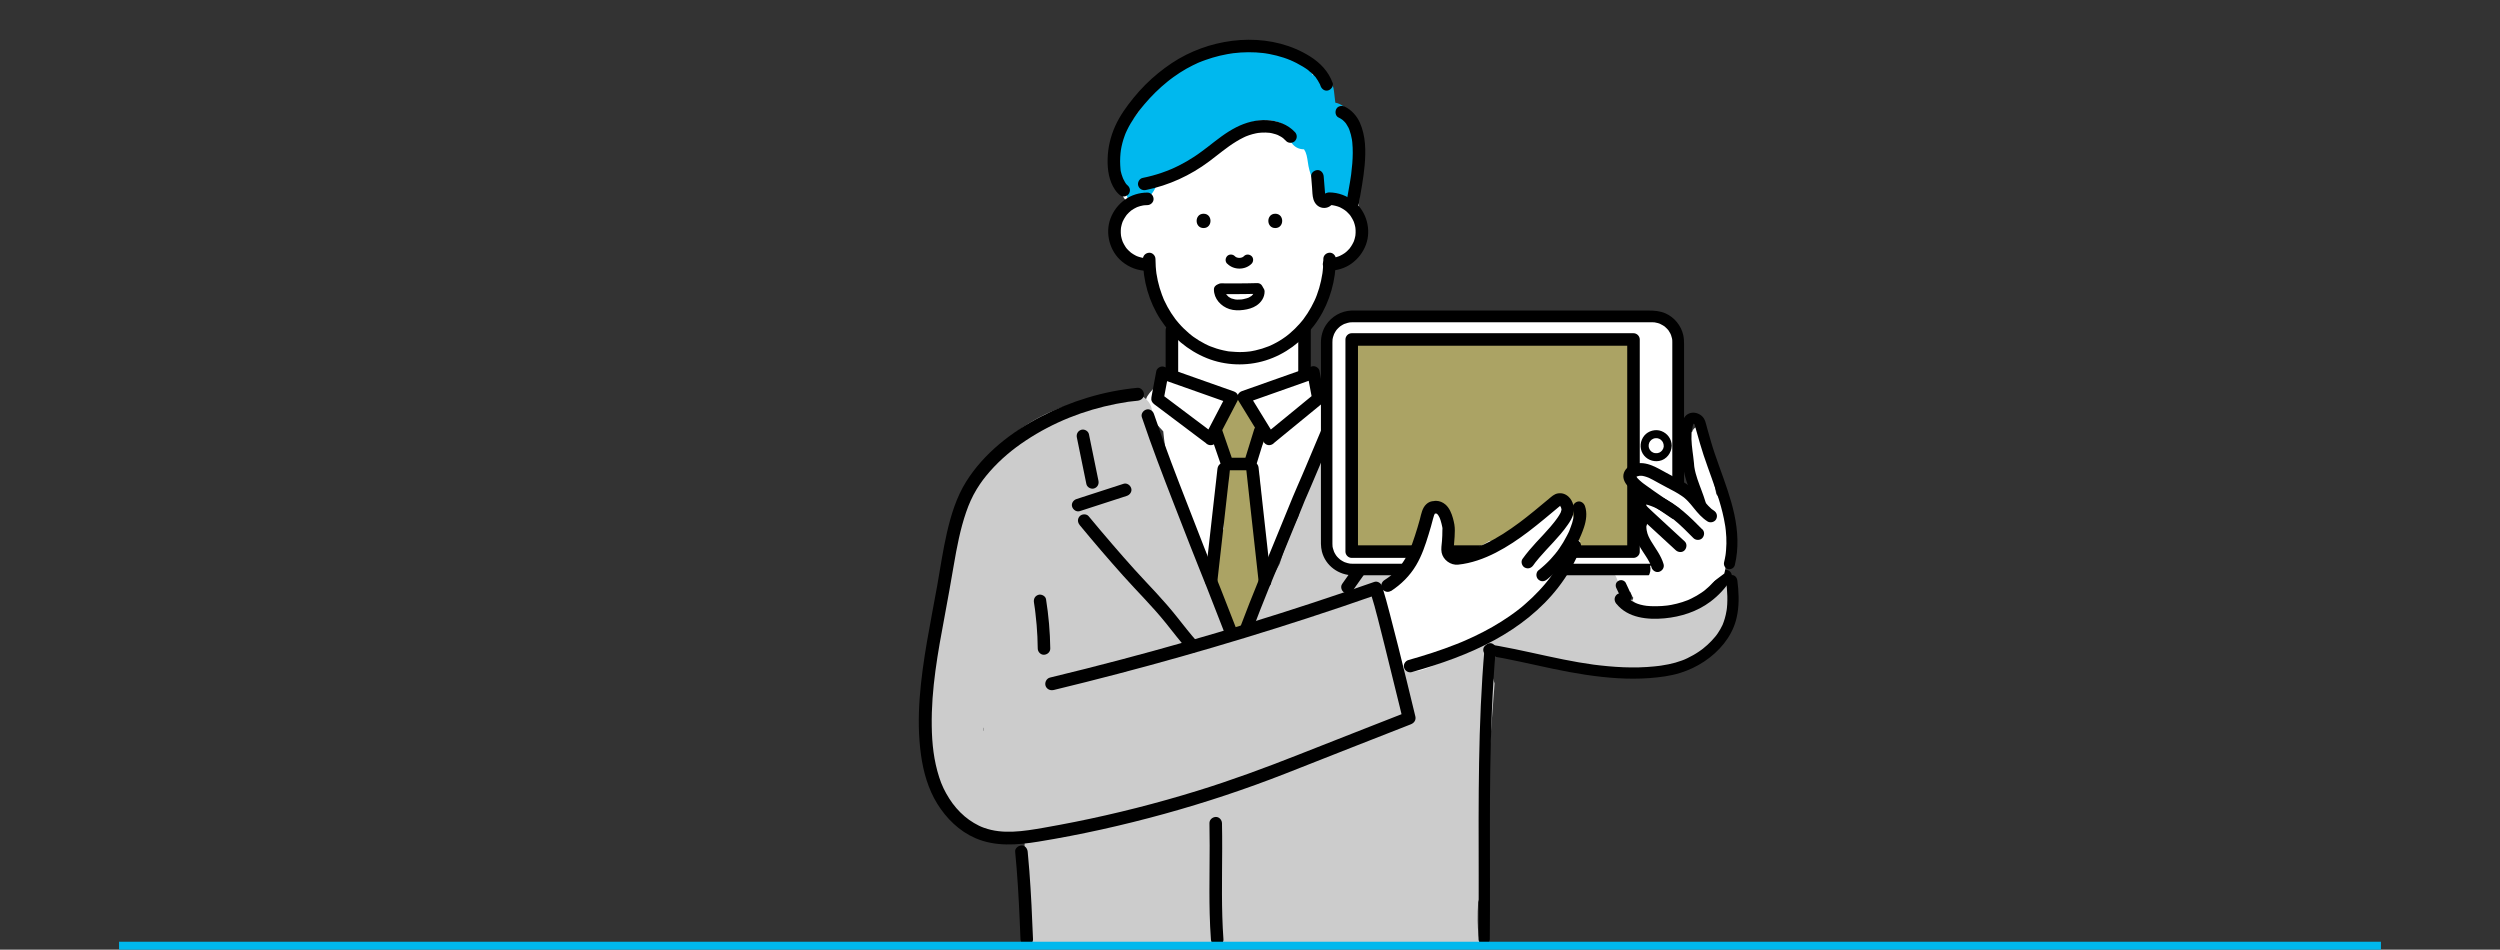 <?xml version="1.0" encoding="UTF-8"?><svg xmlns="http://www.w3.org/2000/svg" viewBox="0 0 630 239.31"><rect x="0" y="0" width="630" height="239.31" fill="#333333" stroke="none"/><defs><style>.c{fill:none;}.d{fill:#00b8ee;}.e{fill:#ccc;}.f{fill:#fff;}.g{fill:#aba364;}</style></defs><g id="a"><path class="f" d="M342.08,53.45c.23-.57.37-1.19.38-1.88.08-6.06,1.49-15.22-3.19-19.81-.21-2.2-2.32-3.75-3.3-5.81-1.91-4.02-4.02-7.86-8.24-9.4-.48-.36-1-.68-1.55-.95-.98-1.08-2.07-2.03-3.34-2.77-3.32-1.91-6.99-1.76-10.64-1.09-2.65.48-5.21,1.36-7.63,2.52-6.02.99-11.26,4.03-15.17,8.87-4.11,5.09-7.98,11.86-8.34,18.51-.21,3.83,1.17,7.52,3.64,10.13-2.16,1.57-3.66,3.99-3.65,6.89.02,4.88,3.62,6.88,7.87,7.5.49.16,1,.27,1.54.33-.19,3.59.77,7.18,2.48,10.37.82,1.54,1.93,3.27,3.19,4.89.18.86.37,1.71.57,2.56-1.22,1.26-1.9,3.22-1.3,4.88.24.66.49,1.29.78,1.89,0,.66,0,1.32,0,1.99-.24.99-1.49.53-2.09,1.39-1.03,1.48-4.8,4.25-5.27,6.1-.51,2.01,1.58,3.56,1.94,5.55l2.38,2.59c.99,10.08,3.82,19.74,8.48,28.76.35.67.81,1.19,1.35,1.58.28,1.38.56,2.77.84,4.15.09.46.27.89.5,1.28.22,1.45.51,2.9.86,4.32-.06,2.25-.21,4.5-.45,6.75-.02.2-.02.4-.01.59-.12.27-.24.54-.36.81-1.1,2.49-.73,5.41,1.81,6.89,2.14,1.25,5.79.7,6.89-1.81.43-.98.86-1.95,1.29-2.93,1.79-.77,3-2.49,3.06-4.58.02-.86.04-1.73.07-2.59,1.05-2.42,2.09-4.85,3.1-7.29,2.08-4.98,4.27-9.81,4.16-15.14.97-2.72,2-5.42,3.12-8.08,1.02-2.42,2.11-4.8,3.26-7.17,1.41-2.92,3.26-5.45,2.68-8.83,0,0,0,0,0-.01.28-2.21.42-4.47.05-6.64-.55-3.26-3.08-5.96-6.32-6.13.97-2.39.47-5.25.36-7.78,0-.18-.02-.36-.05-.54,1.08-1.73,2.17-3.45,3.25-5.18,3.01-4.82,3.49-8.53,6.54-13.8,2.81-.58,4.34-3.92,5.18-6.99.51-1.85.14-3.49-.73-4.89Z"/><path class="g" d="M317.28,113.16c.92-.89,1.51-2.08,1.4-3.45-.1-1.23-.2-2.46-.3-3.69-1.45-1.49-2.69-3.17-3.75-4.95-.21-.36-.34-.73-.39-1.11-.32-.06-.64-.08-.99-.07-2.97.13-4.74,2.22-5.04,5.04-.06.56-.12,1.13-.18,1.69-.32.65-.51,1.38-.52,2.17-.01,1.01-.03,2.03-.04,3.04-.02,1.58.83,3.12,2.1,4.07-1.43.92-2.47,2.47-2.3,4.18.45,4.37.91,8.8,1.12,13.22-.44.53-.8,1.15-1.06,1.83-2.6,6.96-2.83,14.63-.92,21.79,1.5,5.59,9.41,4.07,9.88-.8.07-.19.14-.39.2-.61,3.06-11.65,2.07-23.62.85-35.44-.17-1.64-.91-3.13-2.12-4.06.98-.66,1.67-1.65,2.04-2.86Z"/><path class="f" d="M419.18,143.28c-.06-1.43-.54-2.92-1.62-3.92-1.02-.94-2.48-1.77-3.92-1.62-1.33.14-2.66.27-3.99.41-1.51.15-2.81.52-3.92,1.62-.96.96-1.69,2.54-1.62,3.92.06,1.43.54,2.92,1.62,3.92,1.02.94,2.48,1.77,3.92,1.62,1.33-.14,2.66-.27,3.99-.41,1.51-.15,2.81-.52,3.92-1.62.96-.96,1.69-2.54,1.62-3.92Z"/><path class="f" d="M420.35,147.88s0,0,0,0c0,0,0,0,0,0Z"/><path class="f" d="M425.67,144.91s0,0-.01.01c0,0,0,0,0,0,0,0,0,0,0,0Z"/><path class="f" d="M433.15,143.06c-2.8-1.48-5.68-.58-7.48,1.85.02-.02.03-.03.03-.03,0,0-.02.01-.04.03-.03.05-.07.09-.1.13-.46.64-.05.04.09-.13-.12.12-.45.51-.49.55-.23.24-.47.47-.72.69-.06.05-.23.17-.35.26-.05.03-.1.06-.12.08-.22.14-.45.28-.68.41-.23.13-.48.24-.71.37,0,0-.01,0-.02.01-.49.17-.97.33-1.48.45-.1.02-.46.05-.66.11.29-.07.89-.03.16.02-.08,0-.16,0-.24.01-.02,0-.03.02-.04.03,0-.01.02-.02.04-.03-.52.03-1.03.04-1.55.01-.05,0-.15-.01-.26-.03-.2-.04-.41-.08-.44-.09-2.83-.63-6.13.85-6.82,3.87-.64,2.81.85,6.15,3.87,6.82,7.76,1.73,15.42-1.39,19.99-7.83,1.68-2.37.5-6.27-1.99-7.59Z"/><polygon class="f" points="420.35 147.88 420.34 147.89 420.35 147.89 420.35 147.88"/><path class="f" d="M420.36,147.88s.05-.02.07-.02c-.03,0-.05.01-.07.02Z"/><path class="e" d="M431.35,147.61c-2.73,3.09-6.12,5.27-10.17,6.04-3.46.66-7.04-.2-9.98-2.43-1.21-.91-2.35-2.31-3.11-3.81-.29-.58-.62-1.67-1.07-2.52-.72-1.36-1.87-2.39-3.32-2.92-1.43-.53-2.86-.65-4.26-.46-.47-.27-1.03-.43-1.67-.42-6.95.1-13.91.2-20.86.3-.26-4.66-.59-9.3-1.94-13.8-.24-.79-.1-1.47.25-1.99-3.01-5.67-8.97-9.94-14.39-13.23-.42-.25-.83-.43-1.24-.56-2.72-2.01-5.57-3.87-8.45-5.62-2.78-1.69-5.78-4.01-9.21-3.62-2.07.23-3.85,1.42-4.88,3.24-.14.24-.25.5-.35.75-.15.18-.29.37-.4.59-.67,1.32-1.09,2.66-1.29,4.08,0,0-.01,0-.02.01-2.73,2.16-3.86,5.61-4.78,8.82-.2.7-.4,1.4-.6,2.09-.97,2.57-1.77,5.2-2.38,7.89-1.91,3.85-3.5,7.87-4.75,12.02-3.48,6.46-6.22,11.84-8.95,18.65-2.17-2.91-4.55-4.64-6.44-7.73-1-7.58-3.5-14.79-7.41-21.46-1.22-2.07-2.53-4.1-3.81-6.15-.6-4-1.95-7.79-3.95-11.28.1-2.34.05-4.77-.89-6.69-.27-1.47-.54-2.93-.81-4.4-.3-1.66-1.74-2.97-3.21-3.59-1.73-.73-3.27-.49-4.94.28-.35.16-.67.36-.95.58-8.81.08-17.66,3.07-24.69,8.37-3.85,2.91-7.13,6.21-9.9,10.17-2.88,4.11-4.8,8.88-6.17,13.68-2.99,10.5-4.45,21.62-5.31,32.48-.42,5.34-.62,10.69-.6,16.05.02,5.14.03,10.42,1.02,15.48,1.18,5.99,4.81,10.88,10.61,13.02,2.6.96,5.4,1.11,8.19.84,1.26.59,2.58,1.04,3.94,1.34.01,0,.03,0,.04-.02-.22,3.73-.19,7.47.14,11.2.15,1.66.36,3.3.58,4.95.09.67.19,1.34.3,2.01.04.23.07.46.11.69.05.57.12,1.13.14,1.7.01.35.18,1.4-.03,1.69.12-.79.13-.87.02-.25-.04.2-.1.4-.16.6-.23.35-.24.41-.05.16,0,0,0,0,0,0-.78,1.08-1.27,2.38-1.33,3.66h115.07c-.08-.31-.15-.63-.22-.94-.04-.18-.25-1.6-.24-1.42-.13-1.22-.19-2.44-.21-3.67-.02-1.58.03-3.16.12-4.74.28-.65.43-1.37.39-2.13-.03-.76-.06-1.53-.08-2.29.41-5.51.84-11.01,1.25-16.52.86-11.38,1.73-22.76,2.59-34.14-.19-.66-.37-1.32-.64-1.94-.27-.61-.41-1.22-.39-1.81-.08-.71.05-1.43.39-2.01.93-1.59,2.8-1.87,4.36-1.14.22.1.44.2.66.3.5-.12,1.04-.13,1.57-.02,4.62.95,9.23,1.97,13.87,2.83,6.49,1.2,13.58,2.17,20.23,1.92,1.07-.19,2.13-.41,3.17-.68,1.09-.27,2.17-.59,3.23-.96.48-.16.95-.34,1.42-.52.03-.01.46-.19.54-.22.16-.07.33-.14.49-.22,1.87-.85,3.65-1.88,5.3-3.11,0,0,.58-.46.65-.52.15-.13.3-.25.44-.38.37-.33.73-.66,1.08-1.01,1.98-3.67,3.09-7.81,4.14-11.81.83-3.19-3.42-6.06-5.79-3.37ZM247.78,184.13c-.02-.24-.03-.47-.05-.71.02-.01.04-.03.06-.04.02.26.04.51.06.77-.03,0-.05,0-.08-.01Z"/><path class="f" d="M354.88,167.99c1.72-.42,3.37-1.07,5.06-1.6.39-.12.79-.15,1.16-.11.09-.69.05-1.42-.15-2.15-1.38-5.11-2.68-10.24-3.9-15.4-.52-2.2-2.52-3.7-4.66-3.97-.14.53-.41,1.02-.8,1.41-.69.68-1.44,1.31-2.13,2-.89.88-2.12,1.1-3.21.75-.09.42-.13.85-.09,1.29.01.48.04.57.09.26-.15,1.4.11,2.86.78,4.04,1.02,4.21,2.09,8.4,3.22,12.58.35,1.31,1.25,2.44,2.39,3.18.3-1.07,1.16-2.01,2.23-2.27Z"/><path class="d" d="M341.33,43.94c-.05-1.02-.13-2.03-.23-3.04.16-2.33.23-4.66.2-6.99-.05-3.32-1.33-7.37-4.8-8.04-.11-.97-.23-1.95-.34-2.92-.24-2.07-1.41-3.86-3.64-4.12-.57-.07-1.14-.02-1.69.13-.21-.45-.42-.9-.65-1.34-.25-.47-.57-.84-.93-1.15-.75-.87-1.65-1.62-2.66-2.21-3.48-1.99-7.79-2.02-11.81-1.47-4.01.24-7.96-.09-11.54,1.51-.47.21-1.76.6-2.22.83-.56-.12-.4,1.22-.99,1.37-6.46,1.62-10.45,6.25-13.17,11.74-1.1,1.33-2.12,2.73-3.04,4.21-1.79,2.89-4.15,7.1-3.06,10.6.28.91.78,1.69,1.41,2.3.19,1.02,2.28,1.37,1.95,2.68-.57,2.31.68,2.35,1.1,2.59,2.76,1.63,6.44-2.32,6.46-5.48,0-.31.02-.62.04-.92,1.22-.32,2.42-.83,3.51-1.34,3.93-1.81,7.66-2.97,11.07-5.57,3.41-2.6,6.71-6.49,11.04-6.93,2.66-.27,5.75.04,7.32,2.22-.26,2.42,1.19,5.05,3.95,5.02.17.3.39.71.37.65.47,1.11.53,2.4.75,3.56.59,3.08,1.94,5.7,4.61,7.45,2.56,1.67,6.03,2.38,6.9-.03.62-.67.16-4.09.1-5.31Z"/><path d="M326.34,33.31c-1.83-1.98-4.45-2.92-7.1-3.04-2.69-.13-5.35.6-7.73,1.81-2.64,1.34-4.94,3.22-7.27,5.03-.08.06-.16.12-.24.18-.07.06-.29.23-.01,0-.13.1-.25.19-.38.29-.3.23-.6.46-.91.68-.6.44-1.2.87-1.82,1.27-1.22.8-2.49,1.53-3.8,2.19-.36.18-.73.36-1.1.53-.18.09-.37.17-.55.25-.09.04-.19.08-.28.12-.06.02-.11.05-.17.07.17-.07.2-.09.1-.04-.77.32-1.55.62-2.33.89-1.58.54-3.18.97-4.82,1.3-.81.16-1.35,1.17-1.1,1.94.28.86,1.07,1.28,1.94,1.1,5.77-1.17,11.21-3.67,15.91-7.19.63-.48,1.26-.96,1.89-1.45.28-.22.57-.44.85-.66.13-.1.25-.2.38-.29-.27.21-.09.07-.04.03.09-.07.19-.15.28-.22,1.13-.87,2.29-1.71,3.51-2.45.59-.36,1.19-.7,1.82-1,.16-.08.32-.15.48-.23.11-.05.53-.2.09-.04.28-.1.55-.22.83-.31.57-.19,1.14-.35,1.73-.47.13-.03.26-.05.39-.07.08-.01.16-.03.25-.04.06,0,.29-.04.04,0-.28.04.21-.02.28-.03.16-.02.33-.03.5-.04.65-.04,1.31-.02,1.96.05.06,0,.13.02.19.02-.08-.01-.15-.02-.23-.03.06,0,.13.02.19.03.16.03.32.06.47.09.31.07.62.15.92.25.14.04.27.09.4.14.07.03.15.07.22.09-.12-.03-.3-.13-.07-.03.29.13.56.28.83.44.13.08.27.17.39.26.06.04.13.11.19.14-.11-.04-.26-.2-.06-.04.26.22.5.45.73.7.56.61,1.67.61,2.24,0,.6-.65.6-1.59,0-2.24h0Z"/><path d="M335.81,20.86c-1.03-2.87-3.14-5.05-5.69-6.65-2.28-1.43-4.81-2.5-7.41-3.19-5.28-1.39-10.9-1.28-16.18,0-2.63.63-5.19,1.58-7.61,2.78-2.53,1.26-4.87,2.86-7.06,4.64-2.26,1.84-4.33,3.92-6.17,6.18-1.79,2.2-3.48,4.54-4.65,7.13-1.19,2.65-1.86,5.46-1.92,8.37-.06,2.67.33,5.43,1.86,7.7.4.59.83,1.06,1.4,1.48.67.49,1.79.13,2.16-.57.43-.82.15-1.64-.57-2.16.44.32.13.1.02,0-.08-.08-.16-.17-.24-.26-.08-.09-.08-.19.09.12-.03-.05-.07-.1-.1-.14-.09-.12-.17-.25-.24-.38-.14-.23-.26-.47-.38-.71-.06-.12-.11-.24-.16-.35-.09-.2.15.38.03.06-.03-.08-.06-.15-.09-.23-.19-.49-.35-1-.46-1.51-.02-.11-.04-.23-.06-.34-.04-.19.05.4.03.21,0-.09-.02-.19-.03-.28-.04-.37-.07-.74-.08-1.1-.04-.69-.04-1.38,0-2.07.02-.32.04-.65.07-.97.02-.17.03-.34.06-.5,0-.06.05-.3,0-.07-.05.25.01-.06.02-.12.2-1.28.53-2.54.98-3.75.05-.13.1-.26.15-.4.03-.07.05-.13.08-.2.1-.26-.02.05-.04.08.15-.3.27-.61.42-.91.27-.56.56-1.1.88-1.64.68-1.16,1.46-2.27,2.27-3.35.05-.06.39-.54.15-.19.09-.13.19-.25.29-.37.22-.28.44-.55.67-.82.46-.54.92-1.08,1.41-1.6.94-1.01,1.92-1.98,2.95-2.9.53-.47,1.07-.93,1.62-1.37.12-.1.25-.2.37-.29.06-.05.12-.1.19-.15-.28.21-.1.08-.04.03.3-.22.6-.45.9-.67,1.06-.76,2.15-1.48,3.29-2.12.53-.3,1.08-.59,1.63-.86.27-.13.54-.26.81-.38.28-.13.57-.3.87-.39-.44.12.06-.02.16-.06.15-.06.3-.12.44-.18.3-.12.6-.23.9-.33.59-.21,1.18-.4,1.77-.58,1.21-.36,2.45-.66,3.69-.88.3-.05.6-.1.9-.15.16-.02.32-.05.48-.07.2-.03,0-.07-.1.01.06-.04.25-.03.32-.04.6-.07,1.21-.13,1.81-.17,1.28-.08,2.56-.09,3.84-.02.62.03,1.24.09,1.85.16.07,0,.14.02.21.03.02,0,.04,0,.05,0q.14.02,0,0h-.1c.07,0,.14,0,.21.02.07.01.14.02.21.03.31.05.63.1.94.16,1.23.23,2.44.54,3.63.93.59.19,1.16.41,1.73.65.26.11-.05-.03-.09-.04.08,0,.17.07.24.11.13.06.26.12.39.17.31.14.61.29.91.44.55.28,1.1.59,1.63.91.26.16.52.32.77.49.12.08.24.16.36.25.06.04.12.09.18.13.06.04.12.09.17.13-.05-.04-.1-.08-.15-.11.19.24.52.43.75.64.24.22.47.45.7.69.17.18.47.43.57.66-.13-.3-.1-.13-.02-.02.04.06.09.12.13.18.1.15.2.3.3.45.16.26.31.53.45.8.05.1.18.28.18.39-.02-.06-.05-.12-.07-.18.02.05.04.1.06.15.03.08.06.17.09.25.28.78,1.09,1.38,1.94,1.1.76-.25,1.4-1.11,1.1-1.94h0Z"/><path d="M337.34,29.62c.33.16.64.35.93.56.29.2-.2-.17-.06-.05.06.05.12.1.18.15.14.12.28.25.41.39.11.12.22.24.33.37.03.03.05.07.08.1.12.14-.23-.31-.13-.16.06.08.12.16.17.24.2.3.38.61.55.93.07.14.14.29.2.44.1.21-.08-.19-.08-.19.02.04.04.09.05.13.04.1.08.2.11.3.13.36.24.73.34,1.1.1.39.18.78.25,1.17.01.09.03.18.04.26,0,.05.01.1.02.15.04.25-.02-.19-.02-.19.02.21.05.41.07.62.17,1.74.13,3.49,0,5.23-.07.86-.16,1.73-.27,2.59-.01.11-.03.21-.04.32-.02.17.03-.25.03-.22,0,.05-.01.11-.02.16-.03.22-.06.45-.1.67-.06.41-.12.82-.19,1.23-.25,1.55-.55,3.09-.81,4.63-.14.81.21,1.74,1.1,1.94.76.17,1.8-.23,1.94-1.1.54-3.24,1.18-6.45,1.47-9.72.32-3.59.29-7.4-1.2-10.75-.76-1.71-2.09-3.2-3.78-4.03-.74-.36-1.74-.22-2.16.57-.38.71-.23,1.77.57,2.16h0Z"/><path d="M330.41,44.44c.08.95.15,1.91.23,2.86.08.95.06,2,.34,2.92.34,1.12,1.16,2,2.35,2.16,1.18.16,2.39-.47,2.7-1.68.21-.8-.26-1.75-1.1-1.94-.82-.19-1.72.25-1.94,1.1-.06.22.13-.25.18-.31.1-.12.12-.14.07-.09-.09.09-.02.04.2-.15-.18.1.2-.08.21-.07-.01,0-.14.04-.16.04-.13.05.44-.04.19-.03-.22,0,.21.02.22.04,0,0-.16-.04-.17-.04-.16-.02.33.15.19.08-.16-.08.3.28.13.11-.19-.2.13.23.05.07-.03-.05-.06-.11-.09-.16-.1-.15.1.34.04.08-.03-.14-.08-.27-.1-.41-.05-.27.02-.02,0,.09.01-.07-.02-.16-.02-.24-.13-1.47-.24-2.95-.36-4.43-.07-.82-.68-1.62-1.58-1.58-.8.04-1.65.7-1.58,1.58h0Z"/><path d="M333.48,65.29c0,.68-.02,1.35-.07,2.03-.02.3-.05.6-.08.9-.02.17-.04.33-.06.5-.01.1-.05.3.02-.12-.01.1-.03.2-.04.29-.19,1.26-.46,2.5-.82,3.72-.17.58-.37,1.16-.58,1.73-.11.28-.22.56-.33.84-.08.21.16-.38.03-.07-.03.06-.05.12-.08.17-.08.17-.15.35-.23.52-.51,1.09-1.09,2.14-1.74,3.15-.33.5-.67,1-1.03,1.48-.04.05-.08.1-.11.15.24-.35.12-.15.05-.07-.09.11-.17.22-.26.32-.19.24-.39.47-.59.7-.78.89-1.62,1.71-2.52,2.48-.21.17-.42.34-.63.51-.25.2.24-.18.07-.05-.06.04-.12.09-.18.14-.12.09-.24.18-.36.27-.48.35-.98.68-1.49.99-.48.29-.98.57-1.49.82-.25.13-.51.25-.76.37-.12.06-.24.11-.37.16-.29.13.29-.12.09-.04-.08.03-.17.07-.25.1-1.07.43-2.17.77-3.3,1.02-.28.06-.56.12-.84.17-.13.02-.27.05-.4.07-.07.01-.15.02-.22.03-.39.06.33-.04.01,0-.58.07-1.16.12-1.74.14-1.18.05-2.33-.05-3.5-.15.53.05.05,0-.07-.01-.13-.02-.27-.04-.4-.07-.3-.05-.59-.11-.89-.18-.59-.13-1.16-.28-1.74-.46-.54-.17-1.07-.36-1.6-.57-.06-.02-.11-.05-.17-.07-.31-.12.35.15.05.02-.11-.05-.22-.1-.33-.14-.28-.13-.57-.26-.85-.41-1.02-.52-2.01-1.12-2.94-1.79-.12-.09-.24-.18-.36-.27-.05-.04-.1-.07-.14-.11-.25-.19.24.19.07.05-.23-.19-.47-.37-.7-.57-.45-.38-.88-.78-1.3-1.19-.41-.4-.81-.82-1.19-1.26-.2-.23-.4-.46-.59-.7-.08-.09-.15-.19-.23-.29-.06-.08-.24-.35.02.03-.05-.08-.11-.15-.17-.22-.71-.95-1.36-1.96-1.93-3-.29-.54-.57-1.08-.83-1.64-.06-.13-.12-.26-.17-.39-.03-.07-.06-.14-.09-.22-.11-.24.04.09.05.12-.09-.3-.24-.59-.35-.89-.44-1.18-.8-2.38-1.07-3.61-.14-.62-.25-1.25-.35-1.89-.01-.08-.02-.17-.03-.25,0,.03.05.4.02.12-.02-.17-.04-.33-.06-.5-.04-.33-.07-.67-.09-1-.04-.64-.07-1.28-.07-1.93,0-.83-.73-1.62-1.58-1.58-.86.04-1.58.69-1.58,1.58,0,5.38,1.51,10.77,4.45,15.28,2.83,4.34,6.85,7.77,11.66,9.71,4.66,1.88,10.01,2.07,14.81.57,4.93-1.54,9.12-4.72,12.22-8.81,3.21-4.24,5.02-9.45,5.41-14.73.05-.67.07-1.35.07-2.03,0-.83-.73-1.62-1.58-1.58-.86.04-1.58.69-1.58,1.58h0Z"/><path d="M334.91,51.67c.21,0,.42,0,.63.02.1,0,.19.02.29.03.36.04-.26-.05,0,0,.4.07.8.16,1.19.28.19.06.38.14.57.2.16.06-.17-.08-.17-.07.04.02.09.04.13.06.1.05.19.09.29.14.37.19.72.4,1.06.64.05.04.3.23.1.07-.21-.16.04.04.09.07.16.14.32.28.47.42.13.13.26.26.38.39.06.07.12.14.18.2.04.04.3.37.13.16-.16-.21.03.05.07.1.05.07.1.15.15.23.12.18.23.36.33.55.09.16.17.32.25.49.03.06.05.11.08.17.08.15-.07-.18-.07-.17.02.1.08.2.12.3.14.38.25.77.33,1.17.02.09.04.19.05.28.07.39-.03-.28,0,0,.02.21.04.42.05.62.02.42,0,.84-.04,1.26-.04.36.05-.28,0,0-.02.09-.03.19-.05.28-.04.21-.09.43-.15.64-.05.18-.11.36-.17.53-.03.09-.07.17-.1.26-.02.05-.08.2,0-.02.1-.25,0,0-.03.06-.17.36-.36.71-.58,1.04-.09.14-.24.29-.31.45,0,0,.22-.27.11-.14-.04.05-.08.09-.11.14-.07.08-.14.16-.21.24-.26.29-.55.57-.85.82-.05.04-.33.27-.12.1.21-.17-.12.08-.17.12-.18.12-.35.24-.54.34-.2.12-.4.22-.61.32-.06.03-.39.17-.15.07.25-.1-.09.03-.15.06-.44.16-.89.29-1.35.37-.07.01-.44.07-.16.03.27-.03-.1,0-.17.02-.26.02-.52.03-.77.04-.83,0-1.62.72-1.58,1.58.04.85.69,1.59,1.58,1.58,1.98-.01,4-.6,5.61-1.76,1.7-1.22,2.95-2.84,3.68-4.8,1.39-3.75.17-8.28-2.92-10.82-1.81-1.49-4.01-2.33-6.37-2.34-.83,0-1.62.73-1.58,1.58.04.86.69,1.58,1.58,1.58h0Z"/><path d="M289.15,65.07c-.21,0-.42,0-.63-.02-.1,0-.19-.02-.29-.03-.36-.04.26.05,0,0-.4-.07-.8-.16-1.19-.28-.19-.06-.38-.14-.57-.2-.16-.06.17.08.16.07-.04-.02-.09-.04-.13-.06-.1-.05-.19-.09-.29-.14-.37-.19-.72-.4-1.06-.64-.05-.04-.3-.23-.1-.07.21.16-.04-.04-.09-.07-.16-.14-.32-.28-.47-.42-.13-.13-.26-.26-.38-.39-.06-.07-.12-.14-.18-.2-.04-.04-.3-.37-.13-.16.16.21-.03-.05-.07-.1-.05-.07-.1-.15-.15-.23-.12-.18-.23-.36-.33-.55-.09-.16-.17-.32-.25-.49-.03-.06-.05-.11-.08-.17-.08-.15.07.18.07.17-.02-.1-.08-.2-.12-.3-.14-.38-.25-.77-.33-1.17-.02-.09-.04-.19-.05-.28-.07-.39.03.28,0,0-.02-.21-.04-.42-.05-.62-.02-.42,0-.84.04-1.26.04-.36-.05.28,0,0,.02-.09.03-.19.05-.28.04-.21.09-.43.15-.64.05-.18.11-.36.17-.53.03-.09.07-.17.1-.26.02-.05.08-.2,0,.02-.1.25,0,0,.03-.06.17-.36.36-.71.58-1.04.09-.14.24-.29.31-.45,0,0-.22.27-.11.14.04-.05.08-.09.11-.14.07-.08.14-.16.21-.24.26-.29.55-.57.85-.82.05-.04.33-.27.12-.1-.21.17.12-.08.17-.12.18-.12.35-.24.54-.34.2-.12.4-.22.61-.32.06-.03.39-.17.15-.07-.25.1.09-.03.15-.06.44-.16.89-.29,1.35-.37.07-.01.44-.07.16-.03-.27.03.1,0,.17-.02.26-.02.52-.03.77-.04.83,0,1.62-.72,1.58-1.58-.04-.85-.69-1.59-1.58-1.58-1.98.01-4,.6-5.61,1.76-1.7,1.22-2.95,2.84-3.68,4.8-1.39,3.75-.17,8.28,2.92,10.82,1.81,1.49,4.01,2.33,6.37,2.34.83,0,1.62-.73,1.58-1.58-.04-.86-.69-1.58-1.58-1.58h0Z"/><path d="M321.37,57.47c2.32,0,2.33-3.61,0-3.61s-2.33,3.61,0,3.61h0Z"/><path d="M303.3,57.47c2.32,0,2.33-3.61,0-3.61s-2.33,3.61,0,3.61h0Z"/><path d="M309.26,66.44c1.62,1.66,4.51,1.66,6.14.02.5-.5.54-1.42,0-1.92-.54-.5-1.38-.54-1.92,0-.08.08-.16.16-.25.23.09-.07.18-.14.27-.21-.19.15-.4.27-.63.37.11-.05.22-.09.32-.14-.26.11-.53.18-.81.22.12-.02.24-.03.36-.05-.28.03-.56.03-.85,0,.12.02.24.03.36.05-.26-.04-.51-.1-.76-.2.11.05.22.09.32.14-.23-.1-.44-.21-.63-.36.09.07.18.14.27.21-.1-.08-.2-.17-.29-.26-.5-.51-1.42-.54-1.92,0-.5.55-.53,1.37,0,1.92h0Z"/><path d="M293.74,83.21v10.69c0,.83.73,1.62,1.58,1.58.86-.04,1.58-.69,1.58-1.58v-10.69c0-.83-.73-1.62-1.58-1.58-.86.04-1.58.69-1.58,1.58h0Z"/><path d="M327.16,83.21v10.69c0,.83.73,1.62,1.58,1.58.86-.04,1.58-.69,1.58-1.58v-10.69c0-.83-.73-1.62-1.58-1.58-.86.04-1.58.69-1.58,1.58h0Z"/><path d="M305.87,109.24c-1.52-1.14-3.03-2.28-4.55-3.42-2.4-1.8-4.79-3.61-7.19-5.41-.56-.42-1.11-.84-1.67-1.25.24.6.48,1.19.73,1.79.36-1.92.72-3.84,1.08-5.76.05-.27.1-.55.15-.82-.65.37-1.3.74-1.94,1.1,1.99.7,3.98,1.41,5.97,2.11,3.15,1.11,6.3,2.23,9.44,3.34.73.26,1.46.52,2.19.77-.31-.77-.63-1.55-.94-2.32-1.59,3.05-3.18,6.1-4.77,9.15-.22.43-.45.86-.67,1.29-.38.73-.21,1.75.57,2.16.73.38,1.75.22,2.16-.57,1.59-3.05,3.18-6.1,4.77-9.15l.67-1.29c.5-.95.04-1.97-.94-2.32-1.99-.7-3.98-1.41-5.97-2.11-3.15-1.11-6.3-2.23-9.44-3.34-.73-.26-1.46-.52-2.19-.77-.76-.27-1.79.31-1.94,1.1-.36,1.92-.72,3.84-1.08,5.76l-.15.82c-.14.77.12,1.33.73,1.79,1.52,1.14,3.03,2.28,4.55,3.42,2.4,1.8,4.79,3.61,7.19,5.41.56.42,1.11.84,1.67,1.25.31.23.87.26,1.22.16.37-.1.76-.38.94-.73.44-.83.14-1.63-.57-2.16Z"/><path d="M320.94,111.72c1.4-1.15,2.8-2.29,4.19-3.44,2.23-1.82,4.45-3.65,6.68-5.47.51-.42,1.02-.83,1.52-1.25.45-.37.5-1.02.41-1.54-.36-1.92-.72-3.84-1.08-5.76l-.15-.82c-.15-.8-1.19-1.37-1.94-1.1-1.99.7-3.98,1.41-5.97,2.11-3.15,1.11-6.3,2.23-9.44,3.34-.73.26-1.46.52-2.19.77-.93.33-1.51,1.4-.94,2.32.72,1.18,1.45,2.36,2.17,3.54,1.16,1.88,2.31,3.77,3.47,5.65.27.44.54.87.8,1.31.43.7,1.43,1.04,2.16.57.71-.46,1.03-1.41.57-2.16-.72-1.18-1.45-2.36-2.17-3.54-1.16-1.88-2.31-3.77-3.47-5.65-.27-.44-.54-.87-.8-1.31-.31.77-.63,1.55-.94,2.32,1.99-.7,3.98-1.41,5.97-2.11,3.15-1.11,6.3-2.23,9.44-3.34.73-.26,1.46-.52,2.19-.77-.65-.37-1.3-.74-1.94-1.1.36,1.92.72,3.84,1.08,5.76.05.27.1.55.15.82.14-.51.27-1.03.41-1.54-1.4,1.15-2.8,2.29-4.19,3.44-2.23,1.82-4.45,3.65-6.68,5.47-.51.42-1.02.83-1.52,1.25-.64.53-.59,1.7,0,2.24.68.63,1.55.56,2.24,0Z"/><path d="M316.04,108.23c-.75,2.42-1.49,4.83-2.24,7.25-.11.34-.21.69-.32,1.03.51-.39,1.02-.77,1.52-1.16h-5.72c.51.39,1.02.77,1.52,1.16-.83-2.42-1.67-4.83-2.5-7.25-.12-.34-.24-.69-.36-1.03-.27-.78-1.1-1.38-1.94-1.1-.77.25-1.39,1.11-1.1,1.94.83,2.42,1.67,4.83,2.5,7.25.12.34.24.69.36,1.03.23.66.8,1.16,1.52,1.16h5.72c.71,0,1.32-.49,1.52-1.16.75-2.42,1.49-4.83,2.24-7.25.11-.34.21-.69.32-1.03.24-.79-.29-1.76-1.1-1.94-.86-.2-1.68.26-1.94,1.1h0Z"/><path d="M265.46,173.9c10.8-2.61,21.54-5.42,32.23-8.45,10.67-3.02,21.28-6.25,31.82-9.68,5.91-1.92,11.8-3.92,17.66-5.97-.67-.38-1.33-.76-2-1.14,1.46,4.63,2.59,9.37,3.77,14.07,1.29,5.13,2.55,10.26,3.8,15.4.26,1.09.53,2.18.79,3.27.38-.67.76-1.33,1.14-2-3.48,1.36-6.96,2.73-10.44,4.09-5.72,2.24-11.43,4.49-17.14,6.74-8.37,3.3-16.79,6.41-25.39,9.06-10.13,3.13-20.43,5.75-30.82,7.83-2.61.52-5.22,1.01-7.84,1.47-2.58.45-5.16.89-7.78.99-2.47.1-4.92-.12-7.26-.96-.86-.3-1.67-.69-2.57-1.23-.89-.53-1.62-1.06-2.31-1.64-1.59-1.36-2.81-2.8-3.88-4.47-1.15-1.8-1.94-3.45-2.56-5.39-1.37-4.25-1.81-8.42-1.88-12.86-.15-9.42,1.54-18.62,3.27-27.84.8-4.27,1.56-8.54,2.29-12.82.77-4.48,1.62-8.99,3.1-13.29.71-2.05,1.5-3.87,2.65-5.77,1.07-1.75,2.05-3.04,3.35-4.52,2.71-3.07,5.72-5.58,9.03-7.77,6.95-4.61,14.62-7.64,22.82-9.25.94-.18,1.88-.35,2.83-.49.11-.02.22-.03.33-.05.04,0,.32-.04.06,0,.22-.03.44-.06.66-.08.49-.06.97-.11,1.46-.16.88-.08,1.63-.69,1.63-1.63,0-.82-.75-1.71-1.63-1.63-8.46.8-16.77,3.34-24.31,7.25-7.43,3.85-14.42,9.27-18.9,16.45-2.42,3.88-3.79,8.37-4.81,12.79-1.01,4.41-1.66,8.9-2.45,13.35-1.69,9.41-3.71,18.78-4.42,28.33-.35,4.78-.33,9.58.33,14.33.6,4.31,1.8,8.58,4.1,12.31,2.28,3.69,5.55,6.91,9.56,8.66,5.09,2.21,10.57,1.77,15.91.9,10.7-1.74,21.31-4.12,31.76-7,10.37-2.86,20.59-6.26,30.61-10.19,5.45-2.14,10.89-4.29,16.33-6.43,4.79-1.88,9.57-3.76,14.36-5.63.27-.11.54-.21.81-.32.84-.33,1.36-1.07,1.14-2-.73-3.05-1.47-6.09-2.22-9.13-1.37-5.6-2.76-11.2-4.23-16.78-.6-2.28-1.2-4.58-1.91-6.83-.25-.8-1.15-1.44-2-1.14-10.45,3.66-20.98,7.12-31.56,10.37-10.61,3.26-21.28,6.3-32.01,9.14-6.03,1.6-12.08,3.13-18.14,4.59-.85.21-1.36,1.17-1.14,2,.24.87,1.14,1.34,2,1.14h0Z"/><path d="M410.36,137.3c-4.22-3.1-8.5-6.1-12.84-9.02-4.32-2.9-8.71-5.71-13.15-8.43-4.44-2.72-8.94-5.34-13.5-7.87-2.29-1.27-4.58-2.52-6.9-3.73-2.3-1.2-4.8-1.9-7.29-2.6-1.21-.34-2.41-.69-3.59-1.12-1.25-.46-2.48-.95-3.74-1.37-2.49-.83-5.03-1.52-7.6-2.1-.65-.15-1.3-.29-1.96-.43-.81-.17-1.75.24-1.94,1.1-.18.79.24,1.76,1.1,1.94,2.57.54,5.13,1.17,7.64,1.93,1.28.39,2.55.81,3.8,1.27,1.2.44,2.38.92,3.61,1.29,2.38.73,4.8,1.31,7.12,2.23.17.07-.07-.03-.08-.04.08.03.16.07.23.1.14.06.27.12.41.19.29.14.58.28.86.43.58.31,1.17.62,1.75.93,1.14.61,2.28,1.23,3.42,1.85,4.57,2.51,9.08,5.11,13.54,7.8,4.44,2.68,8.82,5.46,13.14,8.33,4.34,2.88,8.62,5.85,12.83,8.92.52.37,1.03.75,1.54,1.13.67.49,1.79.13,2.16-.57.44-.82.15-1.64-.57-2.16h0Z"/><path d="M306.8,146.29c.1-.93.21-1.86.31-2.79.25-2.24.5-4.47.76-6.71.3-2.71.61-5.41.91-8.12.26-2.34.53-4.68.79-7.02.13-1.13.31-2.27.38-3.4,0-.02,0-.03,0-.05.09-.82-.79-1.62-1.58-1.58-.94.04-1.48.7-1.58,1.58-.1.93-.21,1.86-.31,2.79-.25,2.24-.5,4.47-.76,6.71-.3,2.71-.61,5.41-.91,8.12-.26,2.34-.53,4.68-.79,7.02-.13,1.13-.31,2.27-.38,3.4,0,.02,0,.03,0,.05-.09.82.79,1.62,1.58,1.58.94-.04,1.48-.7,1.58-1.58h0Z"/><path d="M314.02,117.98c.1.95.21,1.89.31,2.84.25,2.27.5,4.55.75,6.82.31,2.76.61,5.53.92,8.29.26,2.38.53,4.76.79,7.14.13,1.16.25,2.31.38,3.47,0,.02,0,.03,0,.05.05.43.14.8.46,1.12.27.27.72.48,1.12.46.78-.03,1.68-.7,1.58-1.58-.1-.95-.21-1.89-.31-2.84-.25-2.27-.5-4.55-.75-6.82-.31-2.76-.61-5.53-.92-8.29-.26-2.38-.53-4.76-.79-7.14-.13-1.16-.25-2.31-.38-3.47,0-.02,0-.03,0-.05-.05-.43-.14-.8-.46-1.12-.27-.27-.72-.48-1.12-.46-.78.03-1.68.7-1.58,1.58h0Z"/><path d="M311.88,159.29c-1.43-3.6-2.82-7.22-4.23-10.83-1.41-3.59-2.91-7.15-4.29-10.75-2.72-7.09-5.55-14.14-8.22-21.25-1.52-4.03-2.98-8.07-4.35-12.15-.26-.78-1.1-1.38-1.94-1.1-.78.25-1.39,1.11-1.1,1.94,2.44,7.24,5.17,14.38,7.94,21.5,1.38,3.55,2.78,7.09,4.15,10.65,1.38,3.57,2.85,7.11,4.25,10.67,1.59,4.05,3.15,8.11,4.75,12.16.16.4.35.72.73.94.34.2.84.28,1.22.16.74-.24,1.43-1.12,1.1-1.94h0Z"/><path d="M334.87,103.94c-1.57,3.57-3.07,7.16-4.58,10.75-.37.89-.75,1.77-1.12,2.66-.05.13-.11.25-.16.38-.02.06-.12.28,0,0-.09.21-.18.42-.27.63-.2.47-.39.93-.59,1.39-.77,1.82-1.6,3.62-2.35,5.45-2.84,7.01-5.76,14-8.61,21.01-1.59,3.9-3.15,7.82-4.63,11.77-.29.78.32,1.77,1.1,1.94.9.2,1.63-.27,1.94-1.1,2.65-7.02,5.51-13.95,8.38-20.87,1.43-3.45,2.85-6.9,4.25-10.37.17-.42.34-.85.51-1.27.02-.04.19-.46.05-.13.04-.08.07-.17.11-.25.11-.25.22-.51.33-.76.39-.89.77-1.77,1.15-2.66.78-1.81,1.54-3.63,2.31-5.45.41-.97.82-1.94,1.22-2.91.21-.51.43-1.01.64-1.52.04-.08.07-.17.11-.25s.07-.17.11-.25c-.06.15-.07.17-.03.06.1-.23.2-.46.29-.7.84-1.99,1.69-3.97,2.56-5.94.18-.4.28-.78.16-1.22-.1-.37-.38-.76-.73-.94-.69-.36-1.81-.24-2.16.57h0Z"/><path d="M350.36,109.13c-.27,1.32-.54,2.65-.81,3.97-.43,2.1-.86,4.2-1.29,6.3-.1.49-.2.98-.3,1.47-.17.81.23,1.75,1.1,1.94.79.18,1.77-.24,1.94-1.1.27-1.32.54-2.65.81-3.97.43-2.1.86-4.2,1.29-6.3.1-.49.2-.98.3-1.47.17-.81-.23-1.75-1.1-1.94-.79-.18-1.77.24-1.94,1.1h0Z"/><path d="M340.82,124.69c1.34.43,2.68.87,4.01,1.3,2.12.69,4.24,1.38,6.36,2.06.49.16.98.32,1.47.48.79.26,1.76-.3,1.94-1.1.2-.87-.26-1.67-1.1-1.94-1.34-.43-2.68-.87-4.01-1.3-2.12-.69-4.24-1.38-6.36-2.06-.49-.16-.98-.32-1.47-.48-.79-.26-1.76.3-1.94,1.1-.2.87.26,1.67,1.1,1.94h0Z"/><path d="M350.22,130.13c-2.98,4.31-6.03,8.57-9.06,12.84-.99,1.4-1.97,2.79-2.95,4.2-.48.68-.15,1.79.57,2.16.81.43,1.66.16,2.16-.57,2.99-4.27,6.03-8.5,9.03-12.77,1-1.42,1.99-2.84,2.98-4.27.47-.68.15-1.78-.57-2.16-.81-.43-1.66-.16-2.16.57h0Z"/><path d="M271.37,110.25c.27,1.32.54,2.65.81,3.97.43,2.1.86,4.2,1.29,6.3.1.49.2.98.3,1.47.17.81,1.17,1.35,1.94,1.1.86-.28,1.28-1.08,1.1-1.94-.27-1.32-.54-2.65-.81-3.97-.43-2.1-.86-4.2-1.29-6.3-.1-.49-.2-.98-.3-1.47-.17-.81-1.17-1.35-1.94-1.1-.86.28-1.28,1.08-1.1,1.94h0Z"/><path d="M283.12,121.92c-1.34.43-2.68.87-4.01,1.3-2.12.69-4.24,1.38-6.36,2.06-.49.16-.98.32-1.47.48-.79.25-1.38,1.11-1.1,1.94.25.78,1.1,1.38,1.94,1.1,1.34-.43,2.68-.87,4.01-1.3,2.12-.69,4.24-1.38,6.36-2.06.49-.16.98-.32,1.47-.48.79-.25,1.38-1.11,1.1-1.94-.25-.78-1.1-1.38-1.94-1.1h0Z"/><path d="M272.08,132.32c3.56,4.31,7.2,8.56,10.93,12.73,3.54,3.97,7.36,7.71,10.7,11.86,1.91,2.37,3.75,4.81,5.78,7.08.55.62,1.68.6,2.24,0,.61-.66.59-1.58,0-2.24-1.81-2.03-3.47-4.18-5.16-6.31-1.66-2.09-3.41-4.09-5.22-6.05-1.81-1.96-3.65-3.88-5.44-5.86-1.86-2.05-3.67-4.14-5.48-6.23-2.06-2.39-4.09-4.79-6.1-7.22-.53-.64-1.7-.59-2.24,0-.62.68-.56,1.55,0,2.24h0Z"/><path d="M407.35,152.17c2.87,3.57,7.85,4.05,12.11,3.65,4.12-.38,8.21-1.69,11.55-4.19,2.08-1.56,3.84-3.45,5.22-5.67.44-.7.17-1.77-.57-2.16-.78-.41-1.7-.18-2.16.57-.28.45-.57.88-.89,1.31-.04.06-.09.11-.13.17-.1.14.09-.11.08-.11-.06.1-.16.2-.23.29-.17.2-.34.4-.51.6-.66.74-1.37,1.43-2.14,2.05-.09.07-.18.15-.27.22-.16.13.25-.19.08-.06-.04.03-.08.06-.12.09-.2.15-.4.29-.61.43-.39.27-.8.52-1.21.76-.42.25-.86.47-1.3.69-.19.09-.38.18-.57.27-.06.03-.12.05-.18.08-.16.07.16-.07.15-.06-.12.05-.24.1-.36.15-.88.35-1.79.64-2.72.87-.45.11-.91.21-1.36.3-.22.04-.44.08-.66.11-.09.01-.19.03-.28.04-.06,0-.13.02-.19.03.13-.02.34-.04.09-.01-.91.11-1.83.17-2.75.18-.47,0-.93,0-1.4-.02-.23-.01-.47-.03-.7-.05-.12,0-.23-.02-.35-.03-.07,0-.51-.06-.24-.03.26.03-.15-.03-.24-.04-.13-.02-.26-.05-.4-.07-.26-.05-.53-.11-.78-.18-.28-.07-.55-.16-.82-.26-.08-.03-.31-.17-.38-.15,0,0,.3.13.15.06-.08-.04-.15-.07-.23-.11-.5-.24-.93-.55-1.4-.85.37.24-.04-.04-.13-.12-.11-.09-.21-.19-.31-.29-.22-.22-.43-.45-.62-.7-.52-.65-1.7-.58-2.24,0-.63.69-.55,1.54,0,2.24h0Z"/><path d="M374.8,165.15c5.61.91,11.14,2.26,16.71,3.42,5.31,1.11,10.68,2.01,16.1,2.34,2.69.16,5.4.17,8.08-.03,2.6-.2,5.25-.53,7.74-1.31,4.23-1.32,8.21-3.88,10.98-7.37,1.36-1.72,2.39-3.58,3-5.69.76-2.64.84-5.44.62-8.16-.05-.67-.13-1.34-.21-2.01-.09-.74-.59-1.46-1.42-1.42-.69.03-1.52.63-1.42,1.42.16,1.3.28,2.6.31,3.91.02.67,0,1.35-.03,2.02-.02.29-.04.59-.07.88-.02.17-.04.33-.06.5.04-.3-.03.16-.04.25-.11.67-.26,1.34-.45,1.99-.09.29-.18.58-.28.86-.06.16-.12.33-.19.49-.02.04-.11.25,0,.03-.02.06-.05.11-.07.17-.34.74-.75,1.45-1.21,2.13-.12.18-.24.35-.37.52-.04.05-.23.31-.1.13.13-.18-.12.15-.16.2-.3.36-.61.71-.93,1.05-.68.72-1.42,1.39-2.2,2.01-.28.22.14-.1-.07.05-.11.08-.21.16-.32.24-.22.16-.44.32-.67.47-.45.3-.9.59-1.37.85-.48.27-.97.53-1.47.77-.25.12-.49.23-.74.34-.19.08.23-.09.04-.02-.07.03-.14.06-.2.08-.15.06-.31.12-.46.18-1.1.41-2.24.73-3.39.96-.62.12-1.24.23-1.87.33-.14.02-.28.04-.43.06-.06,0-.28.04.01,0-.08.01-.16.02-.25.03-.33.04-.66.08-.99.11-2.59.27-5.2.32-7.8.22-1.31-.05-2.62-.14-3.93-.26-.65-.06-1.3-.13-1.95-.2-.31-.04-.63-.07-.94-.11-.17-.02-.33-.04-.5-.06-.09-.01-.54-.07-.24-.03-2.55-.35-5.08-.79-7.6-1.3-5.46-1.09-10.87-2.42-16.35-3.41-.69-.12-1.38-.24-2.07-.35-.73-.12-1.56.19-1.75.99-.16.68.21,1.62.99,1.75h0Z"/><path d="M374.09,163.5c-.82,9.54-1.2,19.1-1.36,28.67-.16,9.5-.12,19-.1,28.5,0,5.33,0,10.65-.04,15.98,0,.74.66,1.45,1.42,1.42.78-.03,1.41-.62,1.42-1.42.09-9.54.02-19.08.03-28.63,0-9.51.09-19.02.48-28.51.22-5.34.54-10.68,1-16.01.06-.74-.7-1.45-1.42-1.42-.82.04-1.35.63-1.42,1.42h0Z"/><path d="M260.56,151.84c.08.5.15.99.22,1.49.01.08.07.49.02.12.02.11.03.23.04.34.03.25.06.5.09.75.12.97.22,1.95.3,2.93.17,1.98.26,3.96.28,5.95,0,.83.72,1.62,1.58,1.58.85-.04,1.59-.69,1.58-1.58-.05-4.16-.42-8.31-1.07-12.42-.13-.82-1.2-1.35-1.94-1.1-.89.29-1.24,1.07-1.1,1.94h0Z"/><path d="M255.82,214.63c.56,5.71.89,11.45,1.14,17.19.07,1.62.14,3.25.2,4.87.03.83.7,1.62,1.58,1.58.83-.04,1.62-.7,1.58-1.58-.23-5.74-.48-11.47-.92-17.2-.13-1.62-.27-3.24-.42-4.85-.08-.82-.67-1.62-1.58-1.58-.79.04-1.67.7-1.58,1.58h0Z"/><path d="M304.78,207.44c.17,7.6-.13,15.21.06,22.81.06,2.16.15,4.33.31,6.49.06.82.68,1.62,1.58,1.58.81-.04,1.64-.7,1.58-1.58-.55-7.62-.34-15.26-.32-22.88,0-2.14,0-4.27-.05-6.41-.02-.83-.71-1.62-1.58-1.58-.84.04-1.6.7-1.58,1.58h0Z"/><path d="M315.97,73.46c0,.07,0,.14,0,.22-.01.16-.01.14,0-.04.03.07-.06.24-.09.31-.05.14-.05.13.01-.03-.03.06-.07.13-.1.19-.06.1-.18.27-.04.08-.09.11-.19.22-.3.32-.06.06-.25.21-.08.08-.23.16-.47.29-.71.41-.14.06-.14.07,0,0-.07.03-.15.06-.22.08-.11.04-.23.07-.34.11-.27.08-.54.14-.81.2-.16.03-.32.06-.47.08.3-.04-.05,0-.12,0-.3.03-.6.04-.9.03-.14,0-.28-.02-.42-.03-.16-.02-.16-.02,0,0-.06,0-.12-.02-.18-.03-.27-.05-.54-.12-.8-.21-.06-.02-.11-.04-.17-.06.13.06.14.06.01,0-.1-.06-.21-.11-.31-.17-.1-.06-.2-.13-.3-.19-.23-.14.18.16-.09-.07-.18-.16-.33-.33-.49-.51-.06-.08-.04-.05.06.08-.04-.05-.08-.11-.11-.17-.06-.1-.12-.2-.18-.3-.02-.04-.05-.09-.07-.13-.06-.14-.06-.12.02.05-.06-.06-.08-.25-.11-.33-.03-.1-.08-.23-.07-.34-.02.39.01-.05.01-.14-.33.44-.66.87-.99,1.31.13-.05.31-.09.42-.18-.11.08-.3.01-.06.04.11.01.23,0,.34,0,.21,0,.41,0,.62,0,.89,0,1.78,0,2.67,0,1.76,0,3.52-.04,5.28-.08-.39-.22-.78-.45-1.17-.67.14.25.28.5.42.75.35.62,1.24.88,1.85.49.62-.4.86-1.19.49-1.85-.14-.25-.28-.5-.42-.75-.23-.41-.7-.68-1.17-.67-1.8.05-3.61.08-5.41.08-.89,0-1.78,0-2.67,0-.46,0-1.02-.09-1.47.04-.15.04-.29.12-.43.18-.56.23-1,.66-.99,1.31,0,2.33,1.75,4.23,3.89,4.93,1.17.38,2.41.38,3.62.21,1.1-.15,2.25-.46,3.19-1.08,1.21-.79,2.09-2.08,2.07-3.57-.01-.71-.61-1.39-1.35-1.35-.72.03-1.37.6-1.35,1.35Z"/><path class="f" d="M338.56,79.75h80.07c2.35,0,4.25,1.91,4.25,4.25v55.28c0,2.35-1.91,4.25-4.25,4.25h-80.07c-2.35,0-4.25-1.91-4.25-4.25v-55.28c0-2.35,1.91-4.25,4.25-4.25Z"/><path d="M416.37,142.06h-75.31c-.07,0-.15,0-.22,0-.01,0-.02,0-.03,0-.21,0-.41-.01-.61-.03-.28-.02-.02,0,.03,0-.06,0-.12-.02-.18-.03-.16-.03-.31-.06-.47-.1-.25-.06-.49-.14-.73-.23-.26-.09-.02,0,.03.01-.05-.02-.11-.05-.16-.07-.14-.07-.28-.14-.41-.22-.12-.07-.23-.14-.34-.21-.05-.03-.37-.26-.23-.15.14.11-.12-.1-.16-.14-.12-.1-.23-.2-.34-.31-.09-.09-.19-.19-.28-.29-.04-.05-.28-.35-.18-.21.11.15,0-.01-.02-.04-.04-.06-.09-.13-.13-.19-.07-.11-.14-.23-.21-.34-.07-.12-.13-.24-.19-.36-.03-.07-.06-.14-.1-.21,0,.01.09.24.04.08-.09-.28-.2-.55-.27-.84-.03-.12-.05-.23-.08-.35-.01-.08-.03-.16-.04-.24,0,.02.02.26.02.09-.01-.22-.03-.45-.03-.67,0-.02,0-.03,0-.05,0-.11,0-.22,0-.33v-48.98c0-.41,0-.82,0-1.23,0-.06,0-.12,0-.17,0-.23.02-.45.03-.67,0-.17-.01.07-.02.09.01-.08.03-.16.04-.24.03-.16.06-.31.1-.46.07-.25.16-.48.24-.72.05-.16-.03.07-.04.08.04-.07.06-.14.1-.21.07-.14.14-.27.22-.41.06-.1.12-.2.18-.29.04-.06.09-.13.13-.19.02-.02.13-.18.02-.04-.1.13.13-.15.18-.21.1-.11.21-.23.32-.33.08-.08.17-.16.25-.23.06-.05.12-.1.17-.15.02-.02.18-.13.03-.03-.15.11.18-.12.23-.15.13-.08.26-.16.39-.24.12-.07.24-.13.36-.19.05-.03.11-.05.16-.07-.01,0-.24.09-.08.04.28-.09.55-.2.84-.27.13-.03.27-.06.41-.09.06-.01.12-.02.18-.03-.05,0-.31.03-.03,0,.2-.01.41-.03.61-.03.15,0,.3,0,.45,0h74.88c.07,0,.14,0,.21,0,.03,0,.06,0,.09,0,.14,0,.29,0,.43.02.13,0,.35.05.09,0,.29.05.58.11.87.19.13.04.26.08.39.13.12.04.31.14.08.03.26.13.52.25.77.41.11.07.22.15.34.22.02.02.18.13.04.02-.16-.12.04.03.08.06.2.18.4.36.58.55.09.1.18.2.27.3.02.02.13.18.03.03-.12-.16.03.04.06.08.15.22.29.45.42.69.06.12.12.24.18.36-.13-.26,0,.02.05.14.09.26.17.52.23.79.03.14.05.27.08.41-.05-.3,0,.03,0,.15,0,.14.01.29.01.43,0,.02,0,.04,0,.06,0,.12,0,.24,0,.35v46.75c0,1.15,0,2.3,0,3.45,0,.05,0,.1,0,.15,0,.12,0,.25-.01.37,0,.06,0,.12-.01.18,0,.05-.03.31,0,.11.02-.18-.03.16-.04.22-.03.14-.06.27-.09.41-.07.27-.16.52-.26.78.09-.24.01-.04-.04.07-.06.12-.12.24-.19.36-.07.12-.14.23-.21.34-.03.05-.26.37-.15.23.11-.14-.1.12-.14.16-.09.1-.18.2-.27.3-.19.19-.39.37-.6.54.2-.16.03-.03-.07.04-.11.08-.22.15-.34.22-.22.13-.44.23-.67.35.3-.15-.05.02-.14.05-.13.05-.26.09-.39.13-.27.08-.54.13-.81.18.26-.05.04,0-.09,0-.16.01-.33.02-.49.02-.77,0-1.51.67-1.47,1.47.04.79.65,1.48,1.47,1.47,2.65-.02,5.05-1.32,6.57-3.47.95-1.33,1.4-2.97,1.4-4.6,0-1.08,0-2.15,0-3.23v-47.06c0-.73-.04-1.45-.2-2.17-.51-2.37-2.25-4.51-4.47-5.48-1.42-.62-2.85-.72-4.36-.72h-74.1c-.22,0-.44,0-.65,0-2.62.1-5.02,1.47-6.46,3.65-.86,1.3-1.27,2.87-1.27,4.42,0,.37,0,.75,0,1.12v47.69c0,1.29-.07,2.61.25,3.87.92,3.59,4.25,5.97,7.89,5.97.88,0,1.77,0,2.65,0h72.75c.77,0,1.51-.68,1.47-1.47-.04-.8-.65-1.47-1.47-1.47Z"/><rect class="g" x="340.63" y="85.56" width="71.01" height="53.45"/><path d="M411.64,137.43h-68.13c-.92,0-1.84-.02-2.76,0-.04,0-.08,0-.12,0l1.58,1.58v-51.29c0-.69.02-1.39,0-2.08,0-.03,0-.06,0-.09l-1.58,1.58h68.13c.92,0,1.84.02,2.76,0,.04,0,.08,0,.12,0l-1.58-1.58v51.29c0,.69-.01,1.38,0,2.08,0,.03,0,.06,0,.09,0,.83.73,1.62,1.58,1.58.86-.04,1.58-.69,1.58-1.58v-51.29c0-.69.01-1.38,0-2.08,0-.03,0-.06,0-.09,0-.85-.72-1.58-1.58-1.58h-68.13c-.92,0-1.84-.01-2.76,0-.04,0-.08,0-.12,0-.85,0-1.58.72-1.58,1.58v51.29c0,.69-.01,1.38,0,2.08,0,.03,0,.06,0,.09,0,.85.72,1.58,1.58,1.58h68.13c.92,0,1.84.01,2.76,0,.04,0,.08,0,.12,0,.83,0,1.62-.73,1.58-1.58-.04-.86-.69-1.58-1.58-1.58Z"/><circle class="f" cx="417.36" cy="112.33" r="2.91"/><path d="M419.26,112.33c0,.08,0,.16,0,.24,0,.19,0,0,0-.03-.03.13-.05.26-.09.38-.02.07-.05.15-.08.22.01-.03.09-.19,0-.03-.07.13-.15.26-.23.39-.13.19.1-.08,0,0-.05.03-.09.1-.13.14-.05.05-.35.3-.14.14-.1.08-.21.15-.32.21-.04.02-.09.05-.14.07-.17.1.17-.04-.08.03-.12.04-.25.08-.38.1-.06.01-.24.03,0,0-.07,0-.13.01-.2.01-.14,0-.27,0-.4-.01-.16,0,.24.05,0,0-.08-.02-.15-.03-.23-.05-.08-.02-.15-.05-.22-.07-.06-.02-.15-.09.03.01-.11-.06-.23-.11-.34-.18-.05-.03-.1-.08-.16-.11-.12-.07.16.16,0,0-.11-.11-.21-.22-.32-.33.14.14.05.08.02.02-.04-.06-.09-.13-.12-.19-.04-.06-.2-.41-.1-.17-.05-.12-.09-.24-.12-.37-.01-.05-.02-.1-.03-.15-.05-.2,0,.18-.01-.09,0-.12,0-.24,0-.37,0-.06.05-.3,0-.05.01-.05.02-.1.03-.15.03-.13.07-.25.11-.37.08-.24-.1.17.02-.04.04-.07.07-.14.11-.2.03-.05.07-.11.1-.16.03-.05.15-.17,0,0,.09-.09.17-.19.26-.27,0,0,.19-.17.07-.07-.12.1.07-.05.08-.06.13-.09.26-.15.4-.22-.03.02-.2.07-.03.01.07-.02.15-.05.22-.07.05-.01.1-.03.15-.04,0,0,.26-.05.1-.02-.16.03.09,0,.1,0,.07,0,.14,0,.2,0,.07,0,.13,0,.2,0,.23,0-.16-.04.05,0,.15.04.3.08.45.13.22.07-.1-.08,0,0,.07.05.16.08.24.13.04.03.09.05.13.08.04.03.08.06.12.09-.1-.08-.11-.09-.03-.01.09.09.18.18.27.27.17.17-.11-.17.03.03.04.06.09.13.12.19.04.07.07.13.11.2.1.18-.05-.17.02.04.05.15.09.3.13.45.01.05.01.19,0-.03,0,.11.02.21.02.32,0,.53.46,1.03,1.01,1.01.54-.02,1.02-.44,1.01-1.01-.02-1.67-1.05-3.1-2.61-3.69-1.47-.56-3.29-.07-4.29,1.14-1.05,1.28-1.26,3.1-.4,4.55.86,1.44,2.52,2.13,4.16,1.84,1.82-.33,3.11-2.03,3.13-3.84,0-.53-.47-1.03-1.01-1.01-.55.02-1,.44-1.01,1.01Z"/><path class="f" d="M411.79,150.74s0,0,0,.01c-.1.12-.19.25-.26.41-.05.11-.08.22-.1.33,1.01-.91,2.48-.96,3.76-.4,3.11,1.37,6.79.52,9.91-.78,3.37-1.4,6.66-3.6,9.42-5.78.06-.22.11-.43.16-.65.2-.95.33-1.9.42-2.86.19-1.17.31-2.33.42-3.39.36-3.51.08-7.04-.65-10.48-.22-1.03-.91-1.55-1.69-1.67-.14-.25-.29-.49-.46-.72-.07-.09-.14-.17-.22-.25-.64-3.41-1.29-6.83-1.93-10.24l-1.05-5.58c-.15-.77-1.02-1.23-1.73-1.13-.66.09-1.2.59-1.34,1.23-.66.18-1.2.79-1.18,1.51.15,5.3,1.02,10.59,2.6,15.65-.16.38-.25.77-.3,1.17-2.66-2.36-5.48-4.53-8.44-6.49-1.54-1.02-3.11-1.97-4.72-2.87-1.22-.68-2.65.44-2.32,1.79.39,1.62,1.44,2.98,2.65,4.09,1.3,1.19,2.75,2.23,4.15,3.31.32.25.64.49.96.73-.61-.36-1.22-.73-1.83-1.1-.32-.2-.7-.25-1.05-.18-.53-.54-1.46-.51-2.02-.08-.61.47-.81,1.36-.41,2.04.22.37.44.75.65,1.13-.04.01-.08.02-.12.04-.71.3-1.13,1.1-.92,1.86.29,1.04.59,2.07.9,3.1-.25.36-.35.83-.25,1.32.06.27.12.54.19.81,1.48.27,2.64,1.59,2.64,3.14,0,1.22-.74,2.31-1.79,2.85.37,1.8-.63,3.94-3,3.94-.96,0-1.69-.35-2.2-.88-.25.26-.55.47-.9.62.16.44.33.87.51,1.3.29.9.64,1.79,1.06,2.65.1.22.28.39.48.52Z"/><path d="M437.17,142.43c1.02-4.23.79-8.58-.12-12.81-.9-4.18-2.41-8.19-3.84-12.2-.72-2.02-1.44-4.05-2.04-6.12-.32-1.13-.64-2.25-.96-3.38-.31-1.07-.47-2.35-1.37-3.11-.8-.67-1.88-1.01-2.91-.71-.47.14-.93.41-1.25.8-.43.52-.63,1.15-.8,1.79-.57,2.13-.46,4.34-.21,6.51.12,1.05.28,2.09.39,3.14.12,1.12.22,2.24.48,3.34.5,2.06,1.36,4.01,2.06,6.01.17.49.34.99.48,1.49.21.7.99,1.21,1.72.97.71-.23,1.2-.97.97-1.72-.58-1.94-1.39-3.8-2.03-5.72-.32-.96-.59-1.93-.75-2.92-.01-.08-.03-.16-.04-.24.05.33,0-.07-.01-.12-.03-.24-.04-.49-.06-.73-.05-.53-.11-1.06-.18-1.59-.25-1.98-.56-3.97-.43-5.97.01-.21.04-.41.06-.62-.04.33.01-.08.02-.12.02-.12.04-.25.07-.37.05-.25.11-.49.17-.73.03-.12.07-.24.11-.36.02-.07.23-.58.07-.22.11-.25-.22.21-.03.03.12-.11.04.03-.11.07.04-.01.16-.08.19-.11-.19.16-.25.11-.06.05.26-.08-.35,0-.08.02.03,0,.05,0,.08,0,.15.01.1,0-.14-.03.06.03.16.04.23.05.22.05-.3-.17.03.01.02.01.05.03.07.04.12.08.09.05-.09-.08.02.03.1.09.12.11.02.02.04.04.06.06.1.11.07.08-.06-.09-.01.12.25.2.03.01.06.05.09.33.11.4.04.13.08.26.11.4.09.31.18.62.26.93.3,1.06.61,2.12.91,3.18.56,1.97,1.23,3.91,1.92,5.85,1.35,3.79,2.78,7.57,3.74,11.48.26,1.07.49,2.15.66,3.24.02.12.04.24.06.36,0,.04.07.47.04.3-.03-.22.02.18.02.18.02.16.04.32.06.48.06.56.1,1.13.13,1.69.05,1.09.04,2.19-.06,3.28-.02.24-.05.49-.07.73,0,.04-.06.45-.01.12-.02.16-.05.33-.07.49-.09.58-.21,1.15-.35,1.72-.17.71.22,1.54.97,1.72.72.16,1.53-.22,1.72-.97h0Z"/><path d="M431.87,128.65c-.15-.1-.3-.2-.45-.31-.29-.21.2.17.02.02-.07-.06-.14-.11-.21-.17-.27-.23-.53-.49-.77-.75-.49-.52-.94-1.09-1.39-1.65-.45-.56-.9-1.13-1.4-1.65-.58-.62-1.23-1.15-1.91-1.65-1.2-.89-2.54-1.59-3.86-2.27-1.28-.66-2.53-1.38-3.8-2.06-1.43-.77-3-1.45-4.65-1.46-1.48,0-3.26.61-4.01,1.98-1.36,2.46,1.43,4.66,3.16,5.93,2.83,2.09,5.75,4.02,8.66,6,.69.47,1.78.15,2.16-.57.42-.8.16-1.66-.57-2.16-2.67-1.82-5.36-3.61-7.98-5.51-.31-.22-.62-.44-.92-.67-.05-.04-.09-.07-.14-.11,0,0,.33.26.15.11-.09-.07-.17-.14-.26-.21-.18-.15-.37-.31-.54-.47-.16-.15-.32-.31-.47-.47-.08-.09-.16-.18-.23-.27-.1-.11-.01-.13.12.16-.02-.05-.08-.11-.12-.16-.05-.08-.1-.16-.15-.25-.02-.04-.04-.07-.06-.11-.08-.15.02-.17.08.19-.01-.07-.05-.15-.07-.22-.1-.31.02.45.02.07,0-.28-.13.44-.01.14.07-.18-.11.23-.1.23,0,0,.06-.11.07-.12.08-.17.13,0-.13.15.03-.02.06-.07.09-.09.03-.03.07-.06.1-.09.18-.2-.31.2-.09.07.12-.07.24-.14.37-.21.13-.07.14,0-.1.04.06,0,.14-.05.2-.07.04-.01.5-.11.5-.12,0,.02-.41.04-.12.02.1,0,.2-.02.31-.02.15,0,.31,0,.46.02.06,0,.29.04.05,0-.28-.04.06.01.1.02.33.06.66.16.98.27.15.05.31.11.46.17.27.11-.04-.03-.07-.03.08.01.18.08.25.11.32.15.63.3.93.47,1.19.64,2.35,1.31,3.55,1.93,1.28.66,2.56,1.32,3.75,2.14.16.11.31.22.46.33.23.17-.01-.02-.05-.04.09.05.18.14.26.21.31.26.61.54.89.84.52.55,1,1.14,1.47,1.73,1.02,1.27,2.06,2.47,3.45,3.35.7.44,1.77.17,2.16-.57.41-.78.18-1.69-.57-2.16h0Z"/><path d="M428.96,133.39c-3.06-3.11-6.26-6.27-10.27-8.14-1.17-.55-2.48-1.16-3.79-1.23-1.46-.08-2.82.89-3.18,2.32-.36,1.41.3,2.7,1.25,3.71.86.91,1.84,1.72,2.76,2.57,2.19,2.01,4.37,4.03,6.56,6.04.61.56,1.64.65,2.24,0,.56-.61.65-1.64,0-2.24-1.78-1.64-3.56-3.28-5.34-4.92-.88-.81-1.76-1.62-2.64-2.44-.42-.39-.85-.77-1.25-1.18-.08-.08-.16-.17-.24-.26-.04-.04-.07-.09-.11-.13-.12-.14.08.09.08.1,0-.02-.16-.25-.18-.28,0,0-.1-.16-.1-.19,0,.04.09.3.04.07,0-.03-.01-.09-.03-.12-.06-.12.03.2.03.22.01-.04.01-.21,0-.25.01.03-.09.4-.02.17.01-.04.02-.08.03-.12.07-.32-.13.23,0,.03.13-.22-.24.22-.05.05.03-.03.07-.06.09-.09.12-.15-.27.21-.11.09.02-.02.1-.04.12-.06-.02.03-.31.09-.16.08.01,0,.17-.04.17-.04,0,.04-.33,0-.05.02.06,0,.13,0,.19,0,.22,0-.26-.07-.05,0,.12.04.25.06.37.09.25.07.5.16.74.25.13.05.26.1.38.15.05.02.39.16.19.07-.2-.09.13.06.18.08.14.06.28.13.42.19.89.42,1.75.92,2.58,1.46.41.27.81.55,1.2.84.1.08.22.15.31.24,0,0-.24-.18-.1-.07.04.04.09.07.13.1.21.16.41.33.61.5,1.69,1.4,3.24,2.97,4.78,4.53.58.59,1.66.63,2.24,0,.58-.64.62-1.6,0-2.24h0Z"/><path d="M412.57,130c-1.4,2.35-.77,5.14.46,7.41.54.99,1.19,1.91,1.79,2.85.29.46.58.93.83,1.42.07.14.14.27.2.41.03.07.06.14.1.21-.02-.06-.05-.11-.07-.17.14.26.22.58.3.86.23.79,1.12,1.37,1.94,1.1.81-.26,1.35-1.09,1.1-1.94-.63-2.17-2.04-3.92-3.18-5.83-.13-.22-.26-.44-.37-.67-.06-.12-.13-.25-.18-.37-.04-.08-.23-.49-.06-.11-.22-.47-.36-.99-.46-1.5-.01-.06-.02-.11-.03-.17-.03-.18-.02-.15,0,.08.02-.08-.02-.25-.03-.34,0-.13-.08-.66.02-.78-.03.24-.04.27,0,.09,0-.04.01-.07.02-.11.03-.14.07-.29.12-.43.02-.05.04-.11.06-.16.04-.11.03-.07-.05.12,0-.11.16-.31.22-.41.42-.71.18-1.77-.57-2.16-.76-.4-1.71-.19-2.16.57h0Z"/><path d="M407.34,148.23c.45.92.88,1.86,1.28,2.81-.05-.11-.09-.22-.14-.32,0,.02.01.03.02.05.04.18.12.33.24.46.1.15.22.26.38.35.29.17.72.24,1.05.14.33-.11.65-.31.81-.62.16-.3.27-.72.14-1.05-.45-1.07-.93-2.14-1.44-3.19-.14-.29-.51-.54-.81-.62-.32-.09-.76-.05-1.05.14-.29.19-.55.47-.62.81-.08.37-.03.7.14,1.05h0Z"/><path class="f" d="M396.5,133.26c.09-.48.19-.96.28-1.43-.39-2.04-.61-4.12-1.39-6.02-.1,0-.2-.02-.3-.03-.47.02-.98.15-1.54.36-.09.03-.19.06-.28.09-1.57,1.3-3.16,2.58-4.84,3.74-.9.62-1.92.84-2.86.6-.15.2-.34.4-.56.59-2.46,2.03-5.04,3.9-7.76,5.57-.6-.25-1.25-.39-1.91-.42-1.67.99-3.34,2.01-4.94,3.11-2.71,1.87-5.85-.46-5.02-3.58-.13.47.06-.58.07-.72.02-.29.03-.73.01-.93-.04-.65-.19-1.53-.34-2.26-.31-1.52-.75-2.89-1.36-4.31-.04-.09-.07-.18-.1-.26-.95-.19-1.95-.15-2.85.13-.87.28-1.57.71-2.13,1.26,0,2.64-.01,5.27-.02,7.91,0,1.24-.96,2.25-2.09,2.68.03.34.06.68.1,1.02.03.32.11.63.21.92-.09.85-.52,1.65-1.15,2.22-.36.43-.71.88-1.14,1.25-.38.33-.83.54-1.3.66-.36.36-.73.72-1.12,1.05-.1.08-.2.16-.31.23-.31.79-.58,1.61-.79,2.44-.1.38-.28.71-.53.98.05.02.1.04.15.07.4.13.74.35,1.03.66.01.01.03.03.04.04.17.22.33.43.5.65.01.02.03.04.04.06,0,.01.01.02.02.03.11.25.21.51.32.76,0,.02.01.04.02.06.09.34.13.7.13,1.06,0,.58-.15,1.11-.44,1.61-.02.03-.04.05-.06.08.05.13.09.26.12.39.82,4.18,1.96,8.29,2.53,12.51.05.38.06.76.02,1.12,1.49.11,3.07-.18,4.53-.76,4.44-1.77,8.76-4.03,12.96-6.29,4.29-2.3,8.6-4.72,12.58-7.52,3.84-2.7,7.39-6.43,8.68-11.05.16-.59.26-1.17.28-1.74.32-.36.64-.72.95-1.08,1.19-1.39,2.3-2.85,3.32-4.36-1.14-.59-2.01-1.84-1.76-3.13Z"/><path d="M396.33,128.37c.05.16.1.31.14.47.02.08.03.16.05.24.08.34-.02-.06,0-.06.09.02.02,1,.02,1.1,0,.04,0,.24-.02.25,0,0,.05-.3.02-.11-.03.16-.06.33-.09.49-.07.35-.17.7-.27,1.04-.1.32-.21.64-.33.95-.05.14-.11.28-.16.42-.03.07-.06.14-.08.21-.03.08-.14.43-.01.04-.18.56-.5,1.11-.76,1.63-.57,1.12-1.22,2.2-1.94,3.23-.16.23-.33.46-.49.68-.04.06-.09.12-.14.18-.17.23.01-.02.04-.05-.13.12-.24.3-.35.44-.39.48-.8.95-1.22,1.4-.96,1.03-2,1.98-3.11,2.85-.3.23-.46.76-.46,1.12,0,.39.17.85.46,1.12.3.28.7.48,1.12.46.45-.02.77-.19,1.12-.46,4.25-3.33,7.6-8,9.3-13.14.56-1.7.84-3.61.24-5.34-.27-.78-1.1-1.38-1.94-1.1-.77.25-1.39,1.11-1.1,1.94h0Z"/><path d="M395.34,137.12c-.07.2-.15.39-.23.59-.04.09-.07.18-.11.27,0,.02-.15.37-.05.13.1-.24-.05.11-.06.13-.05.11-.09.21-.14.32-.09.19-.17.38-.26.57-.35.74-.72,1.47-1.12,2.19-.78,1.4-1.65,2.75-2.6,4.04-.11.15-.23.31-.34.46-.02.03-.05.06-.07.09-.11.14-.09.12.04-.05-.05.04-.1.13-.14.18-.26.33-.52.66-.79.98-.53.63-1.07,1.25-1.63,1.84-1.11,1.19-2.29,2.31-3.52,3.38-.64.55-1.29,1.13-1.98,1.62.32-.23-.01,0-.07.05-.06.05-.13.1-.19.15-.16.12-.32.24-.49.36-.36.26-.72.52-1.09.78-1.43,1-2.9,1.92-4.42,2.79-1.48.84-2.99,1.63-4.53,2.36-.77.37-1.54.72-2.33,1.06-.19.08-.37.16-.56.24-.38.16.31-.13-.07.03-.09.04-.19.08-.28.12-.41.17-.82.34-1.24.5-3.97,1.58-8.04,2.87-12.14,4.03-.8.22-1.37,1.13-1.1,1.94.26.81,1.09,1.34,1.94,1.1,7.21-2.04,14.36-4.51,20.94-8.12,6.06-3.32,11.65-7.67,15.91-13.15,2.41-3.1,4.36-6.46,5.75-10.13.29-.77-.32-1.77-1.1-1.94-.9-.21-1.63.27-1.94,1.1h0Z"/><path d="M350.49,148.97c2.6-1.69,4.8-3.87,6.38-6.54,1.43-2.41,2.33-5.1,3.14-7.76.4-1.3.78-2.6,1.11-3.92.08-.31.16-.61.27-.91.02-.05.04-.1.06-.16.1-.29-.17.35-.03.08.07-.14.15-.27.23-.4.12-.2-.1.14-.12.15.05-.03.1-.11.14-.15.19-.2-.33.23-.1.08.02-.02.11-.05.12-.06,0,0-.41.21-.12.07-.09.01-.18.02-.28.03.14-.02.28-.04.42-.06.17-.03.34.01-.1,0,.08,0,.15-.01.23-.01.07,0,.15.01.22,0-.44.02-.31-.06-.15-.01.04.01.09.03.13.04.23.05.06.14-.13-.06.05.06.22.13.29.17.23.12-.26-.24-.13-.1.06.06.12.11.18.16.08.08.15.18.23.26-.36-.4-.08-.09,0,.04.07.12.14.24.2.36.03.06.06.11.09.17.03.05.17.38.05.1-.12-.28.06.18.09.25.04.13.09.25.13.38.09.28.16.55.23.83.06.25.11.5.17.76.01.06.02.11.03.17.05.27.05-.04-.01-.09.08.06.02.69.02.8,0,.89-.03,1.78-.1,2.67-.07.97-.28,1.97-.09,2.93.37,1.86,2.28,3.25,4.16,3.05,3.34-.35,6.51-1.5,9.49-3.02,5.9-3.02,10.96-7.43,16.02-11.64.02-.01.23-.2.24-.2.02.02-.33.21-.08.07.06-.04.18-.08.23-.13-.18.17-.31.12-.11.06.19-.06.16.06-.16.01.01,0,.21,0,.21,0,0-.01-.45-.04-.22-.02.04.01.09.03.13.04-.27-.12-.33-.14-.19-.07.04.02.08.05.12.07.24.14-.29-.27-.09-.07.12.12.29.42.05.01.07.11.15.21.21.33.04.07.06.15.11.21-.21-.32-.1-.24-.04-.08.05.14.08.28.11.42.04.14-.01.29-.01-.15,0,.08.01.15.02.23,0,.05,0,.1,0,.15,0,.22-.11.18.03-.13-.08.19-.12.44-.18.65-.11.37.11-.2,0,.01-.04.09-.09.18-.13.27-.09.18-.19.35-.3.53-.24.4-.51.78-.79,1.15-.13.18-.26.36-.4.53.03-.04.2-.26.02-.03-.08.1-.15.19-.23.29-.28.35-.56.69-.85,1.03-.58.67-1.18,1.33-1.79,1.99-1.18,1.27-2.38,2.52-3.49,3.85-.6.72-1.18,1.45-1.72,2.21-.48.68-.14,1.79.57,2.16.82.43,1.65.15,2.16-.57.14-.19.28-.39.42-.58.05-.06.09-.13.14-.19-.25.31,0,0,.05-.06.29-.36.58-.72.88-1.07.58-.67,1.17-1.33,1.77-1.98,1.22-1.32,2.47-2.62,3.63-4,.63-.75,1.24-1.53,1.8-2.34.57-.8,1.08-1.65,1.36-2.6.45-1.52,0-3.4-1.19-4.48-.76-.69-1.68-.99-2.7-.81-.91.16-1.57.81-2.25,1.37-1.22,1.02-2.45,2.04-3.68,3.05-.64.53-1.29,1.05-1.95,1.56-.18.14-.36.28-.54.42-.05.04-.15.1-.18.14.05-.04.09-.07.14-.11-.06.05-.12.09-.18.14-.34.26-.67.51-1.01.77-1.38,1.03-2.79,2.01-4.25,2.93-1.43.9-2.91,1.73-4.44,2.45-.34.16-.69.29-1.02.46.38-.19.05-.02-.03.01-.1.04-.21.08-.31.12-.2.08-.41.16-.62.24-.75.28-1.51.52-2.28.72-.76.2-1.53.35-2.31.47-.37.06.37-.04,0,0-.07,0-.14.02-.21.02-.1.01-.2.02-.3.02-.08,0-.32-.06-.08.01.27.08-.02,0-.07-.02-.06-.02-.21-.09-.27-.08.17-.03.3.14.08.02-.08-.04-.19-.15-.28-.18.06.04.12.09.17.13-.05-.04-.09-.08-.14-.13-.04-.04-.08-.1-.13-.14.04.06.09.12.13.17-.04-.05-.07-.1-.1-.15-.03-.05-.08-.21-.13-.24.04.03.11.37.06.12-.01-.06-.03-.22-.07-.27.12.17.03.34.02.09,0-.13,0-.25.02-.37.08-.94.17-1.88.22-2.82.05-1.01.11-2.08-.06-3.08-.09-.53-.22-1.07-.36-1.59-.35-1.24-.89-2.59-1.89-3.45-.67-.57-1.44-.9-2.33-.93-.14,0-.28,0-.42.02.19-.02-.46.09-.54.08-.01,0-.03,0-.04,0,.41-.05.35-.04-.15.03-.49.1-.95.36-1.31.69-1.07.96-1.3,2.49-1.65,3.82-.37,1.4-.81,2.78-1.25,4.16-.21.67-.44,1.33-.68,1.99-.11.31-.23.61-.35.92-.06.16-.13.31-.19.47.18-.49-.05.1-.1.21-.55,1.23-1.2,2.41-1.98,3.5-.1.14-.2.27-.3.41-.13.18.25-.32.05-.06-.06.07-.12.15-.18.22-.22.27-.45.53-.69.79-.5.54-1.03,1.04-1.59,1.51-.14.12-.32.32-.49.4.03-.01.29-.22.07-.05-.09.06-.17.13-.26.19-.33.24-.67.47-1.01.69-.69.45-1.05,1.42-.57,2.16.45.69,1.42,1.05,2.16.57h0Z"/><rect class="d" x="30" y="237.31" width="570" height="2"/></g><g id="b"><rect class="c" width="630" height="239.31"/></g></svg>